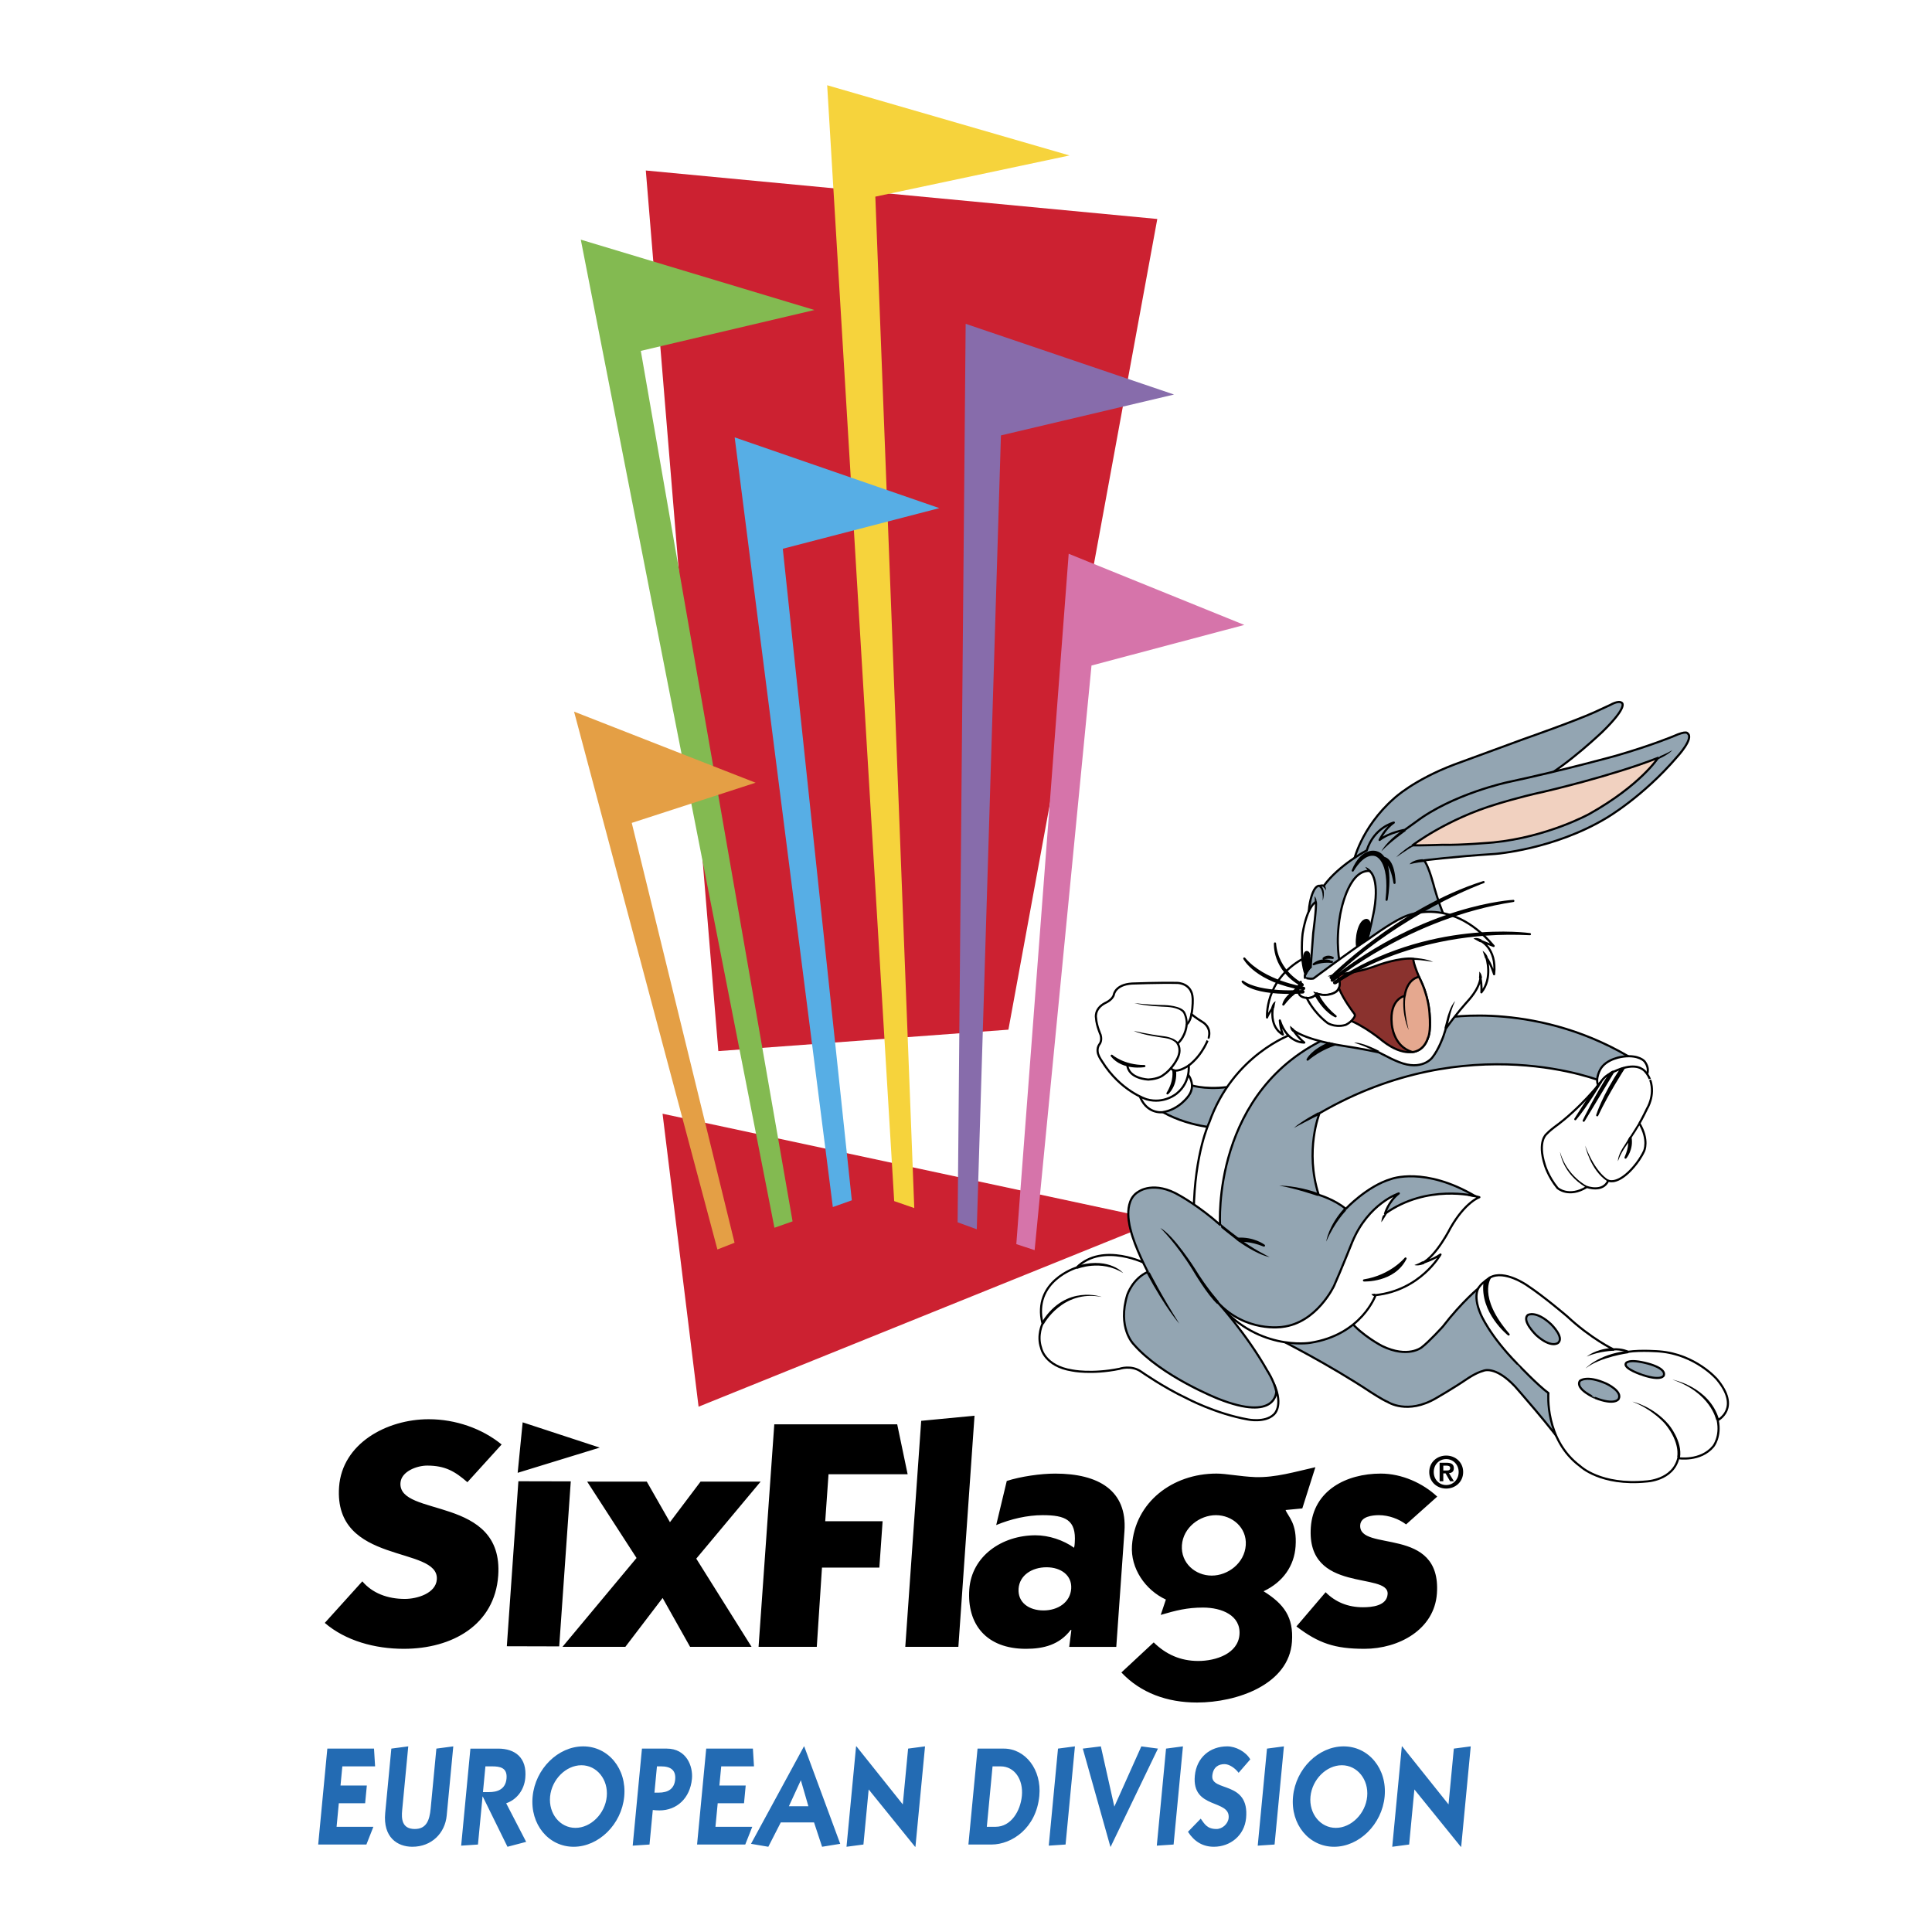 <svg xmlns="http://www.w3.org/2000/svg" width="2500" height="2500" viewBox="0 0 192.756 192.756"><path fill-rule="evenodd" clip-rule="evenodd" fill="#fff" d="M0 0h192.756v192.756H0V0z"/><path d="M142.596 146.865c0 1.004.797 1.65 1.691 1.65s1.693-.646 1.693-1.65c0-1-.799-1.643-1.693-1.643s-1.691.643-1.691 1.643zm.449 0c0-.75.551-1.291 1.242-1.291.684 0 1.244.541 1.244 1.291 0 .754-.561 1.299-1.244 1.299-.691 0-1.242-.545-1.242-1.299zm.586.92h.367v-.787h.229l.449.787h.383l-.492-.807c.273-.021.484-.154.484-.492 0-.4-.26-.547-.723-.547h-.697v1.846zm.367-1.558h.307c.168 0 .379.031.379.229 0 .225-.154.256-.361.256h-.324v-.485h-.001zM50.048 144.117c-1.955-1.596-4.6-2.521-7.276-2.521-4.201 0-8.639 2.426-8.943 6.764-.55 7.848 9.993 5.807 9.753 9.221-.098 1.402-1.999 1.945-3.185 1.945-1.729 0-3.246-.574-4.247-1.756l-3.746 4.148c2.076 1.787 5.002 2.584 7.882 2.584 4.844 0 9.077-2.393 9.421-7.305.563-8.039-9.996-5.775-9.752-9.252.081-1.148 1.646-1.723 2.662-1.723 1.795 0 2.771.574 4.016 1.658l3.415-3.763zM56.946 147.797l-5.227-.012-1.153 16.461 5.226.014 1.154-16.463zM56.118 164.307h6.273l3.718-4.877 2.742 4.877h6.134l-5.518-8.801 6.423-7.686h-5.994l-3.054 4.049-2.313-4.049h-5.948l4.928 7.621-7.391 8.866zM51.648 146.943l.498-5.037 7.69 2.522-8.188 2.515zM82.662 147.084h7.893l-1.04-4.977H77.251l-1.569 22.2h5.809l.518-7.909h5.725l.324-4.625h-5.725l.329-4.689zM91.908 141.756l-1.588 22.551h5.297l1.612-23.061-5.321.51zM101.623 158.504c.094-1.34 1.336-2.137 2.791-2.137 1.424 0 2.553.797 2.459 2.137-.096 1.373-1.338 2.17-2.76 2.17-1.457 0-2.586-.797-2.49-2.17zm-2.232-6.348c1.467-.607 3.086-.988 4.643-.988 2.27 0 3.355.477 3.195 2.742-.014.191-.023.352-.068.512-1.064-.766-2.521-1.246-3.844-1.246-3.354 0-6.377 2.074-6.61 5.393-.246 3.508 1.719 5.934 5.647 5.934 1.797 0 3.35-.414 4.469-1.883h.068l-.215 1.688h4.695l.816-11.545c.285-4.051-2.578-5.742-6.914-5.742-1.457 0-3.441.287-4.828.734l-1.054 4.401zM131.236 146.383c-1.996.445-3.969 1.051-5.998.988-1.553-.064-2.889-.352-3.869-.352-4.404 0-8.129 2.871-8.432 7.178-.158 2.266 1.316 4.436 3.383 5.391l-.514 1.531c1.521-.445 2.627-.732 4.219-.732 1.896 0 3.771.797 3.639 2.68-.133 1.914-2.354 2.648-4.113 2.648-1.797 0-3.24-.672-4.445-1.852l-3.225 3c1.924 2.041 4.566 2.998 7.547 2.998 3.965 0 9.172-1.787 9.471-6.061.172-2.457-.787-3.766-2.832-5.041 1.963-.926 3.059-2.553 3.193-4.467.164-2.328-.74-2.967-.998-3.637l1.67-.16 1.304-4.112zm-13.316 7.783c.123-1.756 1.768-2.998 3.395-2.998 1.625 0 3.098 1.242 2.975 2.998-.125 1.787-1.771 3.031-3.398 3.031-1.626 0-3.097-1.244-2.972-3.031zM129.344 162.27c2.217 1.689 3.84 2.232 6.787 2.232 3.42 0 6.977-1.914 7.23-5.52.477-6.826-7.846-4.082-7.652-6.826.061-.861 1.221-.988 1.865-.988.98 0 2.004.381 2.711.924l3.107-2.775c-1.43-1.34-3.529-2.297-5.631-2.297-3.455 0-6.725 1.691-6.98 5.359-.467 6.668 7.82 4.402 7.662 6.668-.082 1.18-1.582 1.309-2.463 1.309-1.49 0-2.742-.512-3.723-1.5l-2.913 3.414z" fill-rule="evenodd" clip-rule="evenodd"/><path fill-rule="evenodd" clip-rule="evenodd" fill="#cc2131" d="M100.609 102.73l14.854-80.882-51.03-4.837 7.235 87.858 28.941-2.139zM69.697 140.346l-3.594-29.231 49.637 10.635-46.043 18.596z"/><path fill-rule="evenodd" clip-rule="evenodd" fill="#83ba51" d="M57.946 23.911l19.32 98.583 1.809-.639-15.141-86.847 17.324-4.079-23.312-7.018z"/><path fill-rule="evenodd" clip-rule="evenodd" fill="#f6d33c" d="M82.527 8.504l6.686 111.33 2.004.695-3.885-100.91 19.375-4.109-24.18-7.006z"/><path fill-rule="evenodd" clip-rule="evenodd" fill="#876cab" d="M96.344 32.308l-.802 89.641 1.911.697 2.41-79.206 17.27-4.078-20.789-7.054z"/><path fill-rule="evenodd" clip-rule="evenodd" fill="#d674aa" d="M106.623 55.249l-5.225 68.878 1.827.6 5.675-58.329 15.246-4.049-17.523-7.1z"/><path fill-rule="evenodd" clip-rule="evenodd" fill="#e49f45" d="M57.274 71l14.302 53.66 1.71-.67L63.03 82.101l12.354-4.009L57.274 71z"/><path fill-rule="evenodd" clip-rule="evenodd" fill="#57aee5" d="M73.299 43.637l9.793 76.791 1.894-.674L78.1 54.75l15.618-4.054-20.419-7.059z"/><path d="M127.691 133.654s4.916 2.479 9.053 5.23c0 0 1.186.777 1.711.99 0 0 1.955 1.305 4.826-.381 0 0 1.676-.957 3.109-1.932 0 0 .844-.59 1.584-.789 0 0 1.143-.596 3.17 1.543 0 0 3.773 4.264 5.111 6.283 0 0 2.096-7.689-1.154-10.754 0 0-6.564-5.312-7.531-5.369 0 0-1.705 1.387-3.615 3.871 0 0-1.367 1.51-2.119 2.082 0 0-1.355 1.119-3.943-.137 0 0-2.023-1.045-3.186-2.49 0 .002-3.859-.543-7.016 1.853z" fill-rule="evenodd" clip-rule="evenodd" fill="#93a5b2" stroke="#000" stroke-width=".213" stroke-linecap="round" stroke-linejoin="round" stroke-miterlimit="2.613"/><path d="M114.434 126.119s-4.391-2.264-7.021.346c0 0-4.439 1.34-3.398 5.596 0 0-.574 1.162-.143 2.418 0 0 .328 1.814 3.088 2.25 0 0 1.904.412 4.719-.158 0 0 1.184-.43 2.199.297 0 0 2.223 1.559 4.51 2.635 0 0 2.889 1.547 6.135 2.121 0 0 1.68.344 2.557-.49 0 0 1.027-.799.021-3.084 0 0-8.348-3.162-10.248-3.352-.001-.001-.064-7.913-2.419-8.579zM146.703 119.258s.578.084.895.189c0 0-1.404.469-2.883 3.061 0 0-1.385 2.773-2.803 3.504 0 0 1.109-.354 1.807-.85 0 0-1.982 3.564-6.473 4.053 0 0-1.381 3.961-6.537 4.758 0 0-5.486.914-9.482-4.33 0 0 4.812-3.281 7.084-3.17 0 0 8.865-7.662 11.496-8.115 0-.001 4.724.066 6.896.9z" fill-rule="evenodd" clip-rule="evenodd" fill="#fff" stroke="#000" stroke-width=".213" stroke-linecap="round" stroke-linejoin="round" stroke-miterlimit="2.613"/><path d="M121.912 112.559s-3.463-.006-6.488-1.953c0 0 2.117-1.918 3.252-2.383 0 0 1.375.527 3.768.234-.001 0 .964 3.354-.532 4.102z" fill-rule="evenodd" clip-rule="evenodd" fill="#93a5b2" stroke="#000" stroke-width=".213" stroke-linecap="round" stroke-linejoin="round" stroke-miterlimit="2.613"/><path d="M128.834 103.203s-5.803 2.033-8.178 8.762c0 0-1.471 3.072-1.555 8.871 0 0 2.018 2.75 3.93 1.455 0 0 2.357-3.385 2.49-6.473 0 0 11.242-12.16 9.047-12.121-.111.002-1.227-2.096-2.973-1.992.001 0-3.781-1.531-2.761 1.498z" fill-rule="evenodd" clip-rule="evenodd" fill="#fff" stroke="#000" stroke-width=".213" stroke-linecap="round" stroke-linejoin="round" stroke-miterlimit="2.613"/><path d="M144.125 101.561s9.525-1.764 19.189 4.348c0 0-1.6 2.107-3.461 1.992 0 0-13.334-5.49-28.205 3.168 0 0-1.498 3.703-.082 8.139 0 0 1.57.455 2.703 1.4 0 0 2.117-2.266 4.521-2.977 0 0 3.324-1.283 8.396 1.711 0 0-4.818-1.254-9.006 1.756 0 0 .309-1.189 1.377-2.031 0 0-3.031.982-4.637 4.838 0 0-1.105 2.768-1.82 4.379 0 0-1.721 3.709-5.172 4.104 0 0-3.633.584-6.438-2.451 0 0 2.881 3.145 4.953 6.824 0 0 .648.955.891 2.066 0 0 .055 3.045-5.789.73 0 0-5.684-2.24-8.461-5.463 0 0-1.627-1.643-.607-4.93 0 0 .531-1.607 2.043-2.266 0 0-1.307-2.467-1.709-4.17 0 0-.906-2.883.789-3.84 0 0 1.541-1.143 4.135.41 0 0 1.951 1.08 3.992 2.902 0 0-.906-13.547 11.051-18.809.001.002 5.034-1.274 11.347-1.83zM135.041 86.001s.684-3.393 4.053-6.35c0 0 1.902-1.817 6.002-3.375 0 0 3.51-1.287 6.91-2.536 0 0 5.137-1.798 7.092-2.688 0 0 .85-.386 1.586-.733 0 0 .773-.459 1.111-.205 0 0 .75.284-1.92 2.895 0 0-3.363 3.217-6.088 4.751 0 0-11.336 4.656-13.982 6.412 0 0-1.451 2.106-3.385 2.065 0 .001-1.412.099-1.379-.236z" fill-rule="evenodd" clip-rule="evenodd" fill="#93a5b2" stroke="#000" stroke-width=".213" stroke-linecap="round" stroke-linejoin="round" stroke-miterlimit="2.613"/><path d="M144.561 92.413s-.77-1.436-1.443-3.802c0 0-.561-2.257-1.051-2.769 0 0 3.004-.387 7.09-.644 0 0 5.867-.437 11.094-3.575 0 0 3.645-2.107 7.07-6.105 0 0 1.75-1.889 1.037-2.359 0 0-.08-.296-1.371.284 0 0-2.215.931-5.768 1.958 0 0-5.143 1.428-10.812 2.642 0 0-5.463 1.173-9.133 3.949l-1.111.8s-1.529.249-2.52 1.01c0 0 .518-1.124 1.42-1.734 0 0-1.965.461-2.703 2.778 0 0-2.791 1.46-4.281 3.53 0 0-.168-.08-.381.007 0 0-.383-.151-.713.663 0 0-.43.955-.422 2.386 0 0-.059 3.048-.299 4.316 0 0 .023 1.335-.264 1.824 0 0-.496 1.385 1.875.934 0-.002 11.617-5.443 12.686-6.093z" fill-rule="evenodd" clip-rule="evenodd" fill="#93a5b2" stroke="#000" stroke-width=".213" stroke-linecap="round" stroke-linejoin="round" stroke-miterlimit="2.613"/><path d="M131.588 88.496s.457.122.379 1.359c0 0 .354-.991-.166-1.475 0 0-.213.088-.213.116zM132.025 88.497s.188.127.258.358c0 0 .059-.28-.141-.537.001.001-.117.133-.117.179z" fill-rule="evenodd" clip-rule="evenodd"/><path d="M134.963 86.858s1.025-1.895 2.26-1.544c0 0 1.586.344 1.117 4.458 0 0 .818-4.288-1.049-4.757 0 0-1.365-.459-2.328 1.843z" fill-rule="evenodd" clip-rule="evenodd" stroke="#000" stroke-width=".213" stroke-linecap="round" stroke-linejoin="round" stroke-miterlimit="2.613"/><path d="M138.031 85.875s.744.024 1.1 2.21c0 0 .012-2.471-1.234-2.523-.001 0 .078.277.134.313z" fill-rule="evenodd" clip-rule="evenodd" stroke="#000" stroke-width=".213" stroke-linecap="round" stroke-linejoin="round" stroke-miterlimit="2.613"/><path d="M140.248 82.911s-1.561 1.096-2.43 2.03c0 0 .477-.983 2.094-2.099 0 0 .315-.061.336.069zM141.941 85.724s-.93.016-1.311.505c0 0 .656-.179 1.512-.249.001 0-.154-.267-.201-.256z" fill-rule="evenodd" clip-rule="evenodd"/><path d="M140.924 84.339s3.412-2.624 8.443-4.124c0 0 2.107-.668 4.701-1.233 0 0 6.713-1.548 11.365-3.375 0 0-1.746 2.725-6.865 5.601 0 0-4.16 2.302-9.58 2.842 0 0-3.195.285-5.092.237 0 0-2.376.079-2.972.052z" fill-rule="evenodd" clip-rule="evenodd" fill="#f1d1c0" stroke="#000" stroke-width=".213" stroke-linecap="round" stroke-linejoin="round" stroke-miterlimit="2.613"/><path d="M165.617 75.445s.656-.262 1.227-.597c0 0-.273.386-1.445.917-.001 0 .171-.282.218-.32zM140.664 84.417s-.799.515-1.365 1.111c0 0 1.166-.81 1.793-1.165 0 0-.354.016-.428.054z" fill-rule="evenodd" clip-rule="evenodd"/><path d="M136.627 86.894s1.021.559.484 3.829c0 0-.457 2.571-.994 3.788 0 0-1.121 1.785-2.443 1.585 0 0-.463-1.98.027-4.775 0-.001.721-4.528 2.926-4.427z" fill-rule="evenodd" clip-rule="evenodd" fill="#fff" stroke="#000" stroke-width=".213" stroke-linecap="round" stroke-linejoin="round" stroke-miterlimit="2.613"/><path d="M136.785 86.9s-.211-.303-.574-.408c0 0 .248.33.305.422 0 .001.289.07.269-.014z" fill-rule="evenodd" clip-rule="evenodd"/><path d="M136.367 91.785s-.605-.129-.914 1.353c0 0-.215 1.053.037 1.588 0 0 .662-.42.787-.646 0 0 .258-.738.387-1.363 0 0 .106-.856-.297-.932z" fill-rule="evenodd" clip-rule="evenodd" stroke="#000" stroke-width=".213" stroke-linecap="round" stroke-linejoin="round" stroke-miterlimit="2.613"/><path d="M131.352 89.856s-.033-.269-.203-.434c0 0 .043.343.029.622 0 .001.156-.104.174-.188z" fill-rule="evenodd" clip-rule="evenodd"/><path d="M131.041 97.627s3.707-2.777 5.473-3.922c0 0 2.166-1.598 3.457-2.178 0 0 4.605-2.422 9.049 2.852 0 0-.748-.284-1.348-.534 0 0 1.686.714 1.396 3.357 0 0-.354-1.146-.773-1.658 0 0 .668 2.031-.496 3.463 0 0 .061-.781-.1-1.445 0 0 .016.928-1.297 2.363 0 0-1.186 1.301-2.166 2.73 0 0-.086.336-.229.729 0 0-.461 1.328-1.115 2.137 0 0-1.018 1.375-3.34.432 0 0-.598-.23-1.125-.52 0 0-.469-.234-.871-.439 0 0-1.484-.336-3.889-.705 0 0-3.281-.498-4.656-1.516 0 0 .533.789 1.119 1.244 0 0-1.682.113-2.438-2.205 0 0 .031.742.303 1.406 0 0-1.34-.59-.994-2.713 0 0-.518.752-.588 1.012 0 0-.277-3.691 3.533-5.838 0 0 .453.382.377 1.368 0 0-.189.254-.131.514.001-.002.497.146.849.066z" fill-rule="evenodd" clip-rule="evenodd" fill="#fff" stroke="#000" stroke-width=".213" stroke-linecap="round" stroke-linejoin="round" stroke-miterlimit="2.613"/><path d="M130.77 96.461s.082-1.134.248-3.366c0 0 .361-2.7.262-3.107 0 0-.848.349-1.32 3.163 0 0-.291 2.42.285 4.064-.001 0 .214-.451.525-.754z" fill-rule="evenodd" clip-rule="evenodd" fill="#fff" stroke="#000" stroke-width=".213" stroke-linecap="round" stroke-linejoin="round" stroke-miterlimit="2.613"/><path d="M130.381 94.982c-.002 0-.336-.059-.279.961 0 0 0 .65.238.962 0 0 .236-.293.328-.434 0 0 .016-.734-.037-1.012 0 .002.019-.463-.25-.477z" fill-rule="evenodd" clip-rule="evenodd" stroke="#000" stroke-width=".213" stroke-linecap="round" stroke-linejoin="round" stroke-miterlimit="2.613"/><path d="M130.725 96.5s-.43.471-.535.846" fill="none" stroke="#000" stroke-width=".213" stroke-linecap="round" stroke-linejoin="round" stroke-miterlimit="2.613"/><path d="M130.801 96.629l.072-.076s0-.074-.01-.111c0-.001-.084.056-.062.187z" fill-rule="evenodd" clip-rule="evenodd"/><path d="M131.072 96.205s.736-.356 1.818-.236c.001 0-.939-.457-1.818.236zM132.057 95.631s.352-.145.91-.062c0 0-.488-.298-.91.062z" fill-rule="evenodd" clip-rule="evenodd" stroke="#000" stroke-width=".213" stroke-linecap="round" stroke-linejoin="round" stroke-miterlimit="2.613"/><path d="M130.332 99.553s.652.139 1.033-.426c0 0 1.01.408 1.885-.145 0 0 .553-.309.389-1.113 0 0-.111-.49-.539-.574 0 0 .816-.127 1.688-.254 0 0 1.408-.246 2.701-.752 0 0 2.143-.78 3.521-.638 0 0-.104.412.938 2.64 0 0 .947 2.084.678 4.633 0 0-.18 1.508-1.213 1.898 0 0-1.289.729-3.457-.961 0 0-1.867-1.584-3.645-2.203 0 0-3.831-2.053-3.979-2.105z" fill-rule="evenodd" clip-rule="evenodd" fill="#8a322e" stroke="#000" stroke-width=".213" stroke-linecap="round" stroke-linejoin="round" stroke-miterlimit="2.613"/><path d="M141.092 95.566s1.238.071 1.895.413c0 0-1.045-.214-1.984-.216-.001 0-.003-.186.089-.197zM144.105 102.592s.176-.625.297-1.111c0 0 .314-1.166.781-1.602 0 0-.334.609-.559 1.627 0 0-.156.625-.215.941.001 0-.264.219-.304.145zM137.619 104.861s-1.736-.918-2.523-.83c0 0 1.102.314 2.145.9-.001.001.398-.025.378-.07zM133.105 97.201s-.398.053-.637.215c0 0 .363.014.754-.031.001 0-.05-.213-.117-.184zM131.354 99.025s-.223-.062-.316-.107c0 0 .002.168.236.266-.001 0 .205.015.08-.159z" fill-rule="evenodd" clip-rule="evenodd"/><path d="M129.598 98.461c-.143.41-.027.596-.027.596.109.486.762.496.762.496" fill="none" stroke="#000" stroke-width=".213" stroke-linecap="round" stroke-linejoin="round" stroke-miterlimit="2.613"/><path d="M129.773 97.955s-.086.467-.91 1.131c0 0-.678.523-.826 1.139 0 0 .51-.668.949-1.01 0 0 .936-.695.787-1.26z" fill-rule="evenodd" clip-rule="evenodd" stroke="#000" stroke-width=".213" stroke-linecap="round" stroke-linejoin="round" stroke-miterlimit="2.613"/><path d="M129.68 98.496s.008-.094.025-.139c0 0-.201.143-.229.207.001 0 .169-.048.204-.068zM147.559 97.562s.041-.336.037-.623c0 0 .236.191.262.654-.001.001-.27.034-.299-.031zM148.168 95.61s-.158-.536-.246-.748c0 0 .357.226.502.623 0 0-.246.2-.256.125zM147.664 94.002s-.482-.258-.656-.36c0 0 .295-.182.811.107-.001.001.033.288-.155.253zM129.104 102.668s-.287-.223-.389-.328c0 0-.039.354.252.59 0 0 .213-.114.137-.262zM127.141 100.529s.049-.391.129-.635c0 0-.342.127-.443.705-.001.001.269.022.314-.07z" fill-rule="evenodd" clip-rule="evenodd"/><path d="M141.572 97.461s-1.16.133-1.428 1.902c0 0-1.537.287-1.289 2.791 0 0 .115 2.24 2.057 2.807 0 0 1.096 0 1.557-1.42 0 0 .316-.471.15-2.492 0 0-.066-1.69-1.047-3.588z" fill-rule="evenodd" clip-rule="evenodd" fill="#e5a88f" stroke="#000" stroke-width=".213" stroke-linecap="round" stroke-linejoin="round" stroke-miterlimit="2.613"/><path d="M140.23 99.438s-.252 1.062.309 3.318c0 0-.705-1.473-.496-3.363 0 0 .168-.002.187.045z" fill-rule="evenodd" clip-rule="evenodd"/><path d="M130.379 99.57s.607 1.365 2.041 2.473c0 0 .17.146.617.25 0 0 .598.156 1.209-.039 0 0 .498-.195.842-.723 0 0 .201-.225-.008-.445 0 0-1.055-1.365-1.502-2.51 0 0-.059.477-.984.648 0 0-.564.15-1.229-.098 0 .001-.289.497-.986.444z" fill-rule="evenodd" clip-rule="evenodd" fill="#fff" stroke="#000" stroke-width=".213" stroke-linecap="round" stroke-linejoin="round" stroke-miterlimit="2.613"/><path d="M131.459 99.172s.4 1.08 1.795 2.225c0 0-1.039-.408-1.998-2.129 0 0 .137-.141.203-.096zM132.787 97.486s6.76-6.807 15.229-9.481c0 0-8.131 2.892-15.088 9.542 0 0-.072.086-.141.031 0 0-.074-.035 0-.092z" fill-rule="evenodd" clip-rule="evenodd" stroke="#000" stroke-width=".213" stroke-linecap="round" stroke-linejoin="round" stroke-miterlimit="2.613"/><path d="M133.061 97.777s7.504-6.298 17.926-7.892c0 0-8.693.412-18.084 7.82 0 0-.092.068-.008.141 0 0 .066.027.166-.069z" fill-rule="evenodd" clip-rule="evenodd" stroke="#000" stroke-width=".213" stroke-linecap="round" stroke-linejoin="round" stroke-miterlimit="2.613"/><path d="M133.271 98.08s7.312-5.487 19.371-4.879c0 0-10.139-1.458-19.477 4.762 0 0-.1.057-.053.121.001 0 .038.045.159-.004zM129.918 98.186s-2.477-1.184-2.711-4.058c0 0-.207 2.585 2.656 4.179 0 0 .057.027.102-.02 0 0 .045-.047-.047-.101zM130.035 98.545s-3.934-.59-5.891-2.915c0 0 1.146 2.257 5.855 3.048 0 0 .111.025.119-.059.001 0 .028-.057-.083-.074zM129.947 98.873s-4.197.332-5.967-.938c0 0 .844 1.359 5.969 1.086 0 0 .104.016.102-.076 0 0 .008-.064-.104-.072z" fill-rule="evenodd" clip-rule="evenodd" stroke="#000" stroke-width=".213" stroke-linecap="round" stroke-linejoin="round" stroke-miterlimit="2.613"/><path d="M131.535 110.967s-1.586.818-2.445 1.566c0 0 2.014-1.064 2.477-1.27-.001.001.023-.324-.032-.296zM131.457 119.32s-2.113-.734-3.828-1.031c0 0 1.738-.029 3.861.742 0 0 .041.26-.033.289zM134.291 120.785s-1.123 1.123-1.973 3.09c0 0 .195-1.564 1.811-3.34 0 0 .141.149.162.25zM121.602 129.84s-1.156-1.262-2.381-3.266c0 0-2.111-3.33-3.455-4.062 0 0 1.588 1.514 3.271 4.27 0 0 1.418 2.41 2.412 3.32l.153-.262zM114.709 126.951s1.232 2.412 2.953 5.113c0 0-1.318-1.445-3.26-5.053 0 .001.213-.097.307-.06zM121.863 122.506s1.057.855 1.725 1.363c0 0 1.762 1.289 3.086 1.553 0 0-1.902-.941-2.988-1.834 0 0-1.525-1.152-1.885-1.48 0-.001.006.316.062.398z" fill-rule="evenodd" clip-rule="evenodd"/><path d="M123.727 123.793s1.059-.074 2.379.479c0 0-1.037-.799-2.662-.678-.001 0 .132.174.283.199z" fill-rule="evenodd" clip-rule="evenodd" stroke="#000" stroke-width=".213" stroke-linecap="round" stroke-linejoin="round" stroke-miterlimit="2.613"/><path d="M164.232 107.359s.479-.613-.156-1.465c0 0-.531-.66-2.072-.484 0 0-1.801.162-2.393 1.379 0 0-.623 1.191.049 1.746 0 0 4.055-.943 4.572-1.176z" fill-rule="evenodd" clip-rule="evenodd" fill="#fff" stroke="#000" stroke-width=".213" stroke-linecap="round" stroke-linejoin="round" stroke-miterlimit="2.613"/><path d="M163.736 106.605s-.811-.598-2.711.309c0 0-.258.078-.479.25 0 0-.516.25-.877.852 0 0-2.037 2.6-4.57 4.426 0 0-.533.4-.807.703 0 0-.918.703-.17 3.068 0 0 .318 1.145 1.268 2.316 0 0 1.115 1.021 2.936-.105 0 0 1.582.586 2.127-.633 0 0 .715.398 1.996-.797 0 0 1.006-.908 1.578-2.145 0 0 .529-1.096-.465-2.77 0 0 .352-.6.764-1.471 0 0 .814-1.277.342-2.793 0 .001-.314-.94-.932-1.21z" fill-rule="evenodd" clip-rule="evenodd" fill="#fff" stroke="#000" stroke-width=".213" stroke-linecap="round" stroke-linejoin="round" stroke-miterlimit="2.613"/><path d="M160.461 117.699s-1.256-.619-2.309-3.396c0 0 .518 2.463 2.219 3.557 0-.001.111-.079.09-.161zM158.381 118.357s-2.033-.967-2.736-3.426c0 0 .205 2.123 2.59 3.539-.001.001.165-.058.146-.113zM163.459 112.074s-.633 1.031-1.385 2.197c0 0-.672.939-.65 1.59 0 0 .193-.662.766-1.48 0 0 .924-1.316 1.43-2.199-.001 0-.106-.129-.161-.108z" fill-rule="evenodd" clip-rule="evenodd"/><path d="M162.514 113.781s.186.543-.334 1.715c0 0 .701-.82.496-2.006 0 0-.137.207-.162.291zM161.986 106.6s-1.574 2.424-2.633 4.672c0 0 .6-1.961 2.393-4.613 0-.001.203-.134.24-.059zM160.953 106.934l-2.947 4.881s1.168-2.416 2.615-4.67c0 0 .274-.266.332-.211zM159.725 107.939s-1.482 2.461-2.557 3.723c0 0 1.158-1.822 1.756-2.725 0 .001.654-.865.801-.998zM133.164 104.223s-1.387.377-2.707 1.496c0 0 .412-.898 2.166-1.635l.541.139z" fill-rule="evenodd" clip-rule="evenodd" stroke="#000" stroke-width=".213" stroke-linecap="round" stroke-linejoin="round" stroke-miterlimit="2.613"/><path d="M118.381 107.012s1.066 1.111.215 2.305c0 0-.93 1.389-2.604 1.646 0 0-1.672.26-2.352-1.801.001 0 3.462-2.557 4.741-2.15z" fill-rule="evenodd" clip-rule="evenodd" fill="#fff" stroke="#000" stroke-width=".213" stroke-linecap="round" stroke-linejoin="round" stroke-miterlimit="2.613"/><path d="M118.596 106.307s.209 1.656-1.182 2.783c0 0-1.252 1.096-3.014.588 0 0-2.594-.799-4.457-3.793 0 0-.289-.42-.369-.689 0 0-.209-.518.094-.977 0 0 .324-.326.137-.975 0 0-.408-.918-.451-1.65 0 0-.232-.934.91-1.523 0 0 .703-.293.859-.809 0 0 .113-1.027 1.814-1.133 0 0 2.742-.104 4.529-.064 0 0 1.465 0 1.529 1.557 0 0 .039.775-.121 1.559 0 0 .354.332 1.105.789 0 0 .91.49.613 1.557.002-.002-.524 1.657-1.996 2.78z" fill-rule="evenodd" clip-rule="evenodd" fill="#fff" stroke="#000" stroke-width=".213" stroke-linecap="round" stroke-linejoin="round" stroke-miterlimit="2.613"/><path d="M118.875 101.18s-.102.707-.482 1.037c0 0-.047 1.131-.904 1.898 0 0 .504.65-.125 1.684 0 0-.475.922-1.357 1.498 0 0-.434.354-1.426.41 0 0-2.031-.062-2.115-1.51" fill="none" stroke="#000" stroke-width=".213" stroke-linecap="round" stroke-linejoin="round" stroke-miterlimit="2.613"/><path d="M118.301 102.197s.037-.535-.221-1.07c0 0-.211-.629-1.893-.682 0 0-1.982-.066-3.012-.369 0 0 1.322.18 3.02.201 0 0 1.805.031 2.078.785 0 0 .227.438.221 1.039 0 .001-.101.229-.193.096zM117.387 104.119s-.324-.436-1.152-.555c0 0-2.342-.301-3.117-.717 0 0 1.268.326 3.117.555 0 0 .906.115 1.32.611 0 .001-.135.132-.168.106z" fill-rule="evenodd" clip-rule="evenodd"/><path d="M110.918 105.33s1.152 1.033 3.258 1.033c0 0-2.123.373-3.258-1.033z" fill-rule="evenodd" clip-rule="evenodd" stroke="#000" stroke-width=".213" stroke-linecap="round" stroke-linejoin="round" stroke-miterlimit="2.613"/><path d="M118.596 106.307s-1.34.941-1.768.258" fill="none" stroke="#000" stroke-width=".213" stroke-linecap="round" stroke-linejoin="round" stroke-miterlimit="2.613"/><path d="M117.059 106.807s.223.979-.58 2.281c0 0 .895-.754.754-2.256-.001 0-.167-.08-.174-.025z" fill-rule="evenodd" clip-rule="evenodd" stroke="#000" stroke-width=".213" stroke-linecap="round" stroke-linejoin="round" stroke-miterlimit="2.613"/><path d="M141.891 125.854s-.404.23-.775.357c0 0 .318.145.994-.119-.001 0-.145-.268-.219-.238zM137.188 129.066s-.213.023-.361.053c0 0 .076.184.348.209-.001 0 .069-.244.013-.262zM137.963 121.305s-.152.395-.146.645c0 0 .361-.508.561-.883-.001-.001-.37.154-.415.238z" fill-rule="evenodd" clip-rule="evenodd"/><path d="M140.23 125.559s-1.42 1.752-4.145 2.189c.001 0 2.977.135 4.145-2.189z" fill-rule="evenodd" clip-rule="evenodd" stroke="#000" stroke-width=".213" stroke-linecap="round" stroke-linejoin="round" stroke-miterlimit="2.613"/><path d="M107.451 126.604s2.391-.99 4.609.412c0 0-1.283-1.547-4.301-.809.001 0-.384.322-.308.397zM104.137 132.123s1.844-3.479 5.781-2.729c0 0-3.537-1.277-5.908 2.406 0 .001.062.333.127.323z" fill-rule="evenodd" clip-rule="evenodd"/><path d="M154.484 138.982s-.402 4.652 3.176 7.303c0 0 2.043 1.971 6.609 1.52 0 0 2.639-.102 3.176-2.322 0 0 2.209.361 3.492-1.176 0 0 .783-.971.439-2.609 0 0 2.357-1.193-.092-4.104 0 0-2.125-2.471-5.719-2.762 0 0-1.787-.154-3.121.035 0 0-.629-.295-1.482-.242 0 0-2.223-1.066-4.604-3.291 0 0-2.342-2.004-3.996-3.09 0 0-2.26-1.596-3.695-.789 0 0-.809.533-1.027.871 0 0-.805.721.086 2.785 0 0 .855 2.104 3.656 4.953.001 0 2.085 2.194 3.102 2.918z" fill-rule="evenodd" clip-rule="evenodd" fill="#fff" stroke="#000" stroke-width=".213" stroke-linecap="round" stroke-linejoin="round" stroke-miterlimit="2.613"/><path d="M148.668 127.455s-1.416 1.918 1.848 5.689c0 0-2.791-2.219-2.398-5.234l.55-.455z" fill-rule="evenodd" clip-rule="evenodd" stroke="#000" stroke-width=".213" stroke-linecap="round" stroke-linejoin="round" stroke-miterlimit="2.613"/><path d="M162.475 135.006s-2.801.365-4.277 1.516c0 0 1.221-1.369 4.051-1.734-.001-.001.278.126.226.218zM161.049 134.762s-1.479.018-2.742.588c0 0 .814-.721 2.412-.852 0 0 .373.162.33.264zM167.332 145.354s.338-1.398-1.193-3.277c0 0-1.176-1.418-3.273-2.236 0 0 2.043.439 3.619 2.287 0 0 1.396 1.639 1.127 3.305-.001-.001-.231.069-.28-.079zM171.217 141.645s-.539-2.703-4.365-4.002c0 0 3.676.689 4.654 3.969 0-.001-.231.152-.289.033z" fill-rule="evenodd" clip-rule="evenodd"/><path d="M157.623 137.775s.641-.623 2.645.271c0 0 1.65.77 1.217 1.539 0 0-.359.656-2.324-.109-.001.001-2.044-.874-1.538-1.701zM162.223 136.006s.215-.486 2.176.035c0 0 1.848.451 1.602 1.182 0 0-.176.596-2.064-.021-.001-.001-2.058-.651-1.714-1.196zM152.434 131.197s.791-.488 2.303.906c0 0 1.389 1.342.703 1.885 0 0-.68.559-2.172-.781 0 0-1.495-1.451-.834-2.01z" fill-rule="evenodd" clip-rule="evenodd" fill="#93a5b2" stroke="#000" stroke-width=".213" stroke-linecap="round" stroke-linejoin="round" stroke-miterlimit="2.613"/><path fill-rule="evenodd" clip-rule="evenodd" fill="#236bb3" d="M31.746 184.029l.912-9.57h4.657l.108 1.771h-3.268l-.182 1.913h2.626l-.17 1.769h-2.626l-.222 2.346h3.672l-.698 1.771h-4.809zM45.224 174.236l-.657 6.906c-.165 1.729-1.483 3.109-3.427 3.109-1.49 0-2.94-.936-2.708-3.375l.612-6.418 1.688-.223-.608 6.375c-.081.836-.04 1.869 1.261 1.869 1.16 0 1.471-.879 1.581-2.023l.571-5.998 1.687-.222zM48.43 176.23h.644c.82 0 1.566.127 1.46 1.229-.103 1.074-.923 1.34-1.743 1.34h-.606l.245-2.569zm-2.42 7.911l1.676-.111.457-4.785h.025l2.463 5.008 1.864-.49-1.993-3.85c1.057-.363 1.792-1.324 1.905-2.51.196-2.051-1.033-2.943-2.698-2.943h-2.777l-.922 9.681zM54.882 179.244c.162-1.703 1.585-3.125 3.125-3.125 1.539 0 2.691 1.422 2.529 3.125-.162 1.703-1.585 3.123-3.125 3.123-1.539 0-2.691-1.42-2.529-3.123zm-1.742 0c-.264 2.775 1.593 5.008 4.092 5.008s4.782-2.232 5.046-5.008c.265-2.777-1.593-5.008-4.091-5.008-2.5 0-4.782 2.231-5.047 5.008zM65.544 176.23h.403c.997 0 1.501.404 1.416 1.311-.086.908-.668 1.312-1.666 1.312h-.403l.25-2.623zm-.415 4.354c.225.027.438.041.666.041 1.729 0 3.057-1.213 3.241-3.154.117-1.24-.534-3.012-2.515-3.012h-2.473l-.923 9.682 1.676-.111.328-3.446zM69.547 184.029l.912-9.57h4.658l.108 1.771h-3.269l-.183 1.913h2.625l-.168 1.769h-2.625l-.224 2.346h3.674l-.701 1.771h-4.807zM79.901 177.613l.751 2.594h-1.944l1.193-2.594zm-3.245 6.639l1.242-2.428h3.319l.803 2.428 1.809-.293-3.593-9.723h-.025l-5.282 9.723 1.727.293zM84.456 184.252l.954-10.016h.039l4.622 5.789.531-5.566 1.688-.223-.956 10.016h-.038l-4.629-5.719-.523 5.496-1.688.223zM98.455 182.258l.572-6.027h.809c1.387 0 2.271 1.311 2.117 2.943-.145 1.521-1.088 3.084-2.617 3.084h-.881zm-1.837 1.771h2.3c2.043 0 4.471-1.646 4.775-4.855.252-2.623-1.402-4.715-3.537-4.715h-2.625l-.913 9.57zM104.635 184.141l.922-9.682 1.689-.223-.934 9.793-1.677.112zM111.178 180.248l2.693-6.012 1.658.223-4.718 9.793h-.026l-2.754-9.793 1.801-.223 1.346 6.012zM115.414 184.141l.922-9.682 1.687-.223-.933 9.793-1.676.112zM119.797 181.447c.379.531.635 1.033 1.57 1.033.592 0 1.158-.518 1.215-1.102.178-1.898-3.697-.824-3.373-4.213.174-1.826 1.516-2.93 3.232-2.93.857 0 1.855.531 2.299 1.297l-1.162 1.34c-.359-.477-.941-.865-1.406-.865-.58 0-1.137.279-1.221 1.158-.156 1.633 3.729.459 3.371 4.227-.166 1.744-1.586 2.859-3.215 2.859-1.084 0-1.945-.502-2.584-1.492l1.274-1.312zM125.484 184.141l.924-9.682 1.688-.223-.932 9.793-1.68.112zM130.746 179.244c.164-1.703 1.588-3.125 3.129-3.125 1.539 0 2.689 1.422 2.527 3.125s-1.586 3.123-3.125 3.123c-1.541 0-2.691-1.42-2.531-3.123zm-1.74 0c-.264 2.775 1.594 5.008 4.094 5.008 2.498 0 4.781-2.232 5.045-5.008.264-2.777-1.594-5.008-4.092-5.008-2.5 0-4.782 2.231-5.047 5.008zM138.904 184.252l.955-10.016h.037l4.624 5.789.529-5.566 1.687-.223-.953 10.016h-.039l-4.631-5.719-.523 5.496-1.686.223z"/></svg>